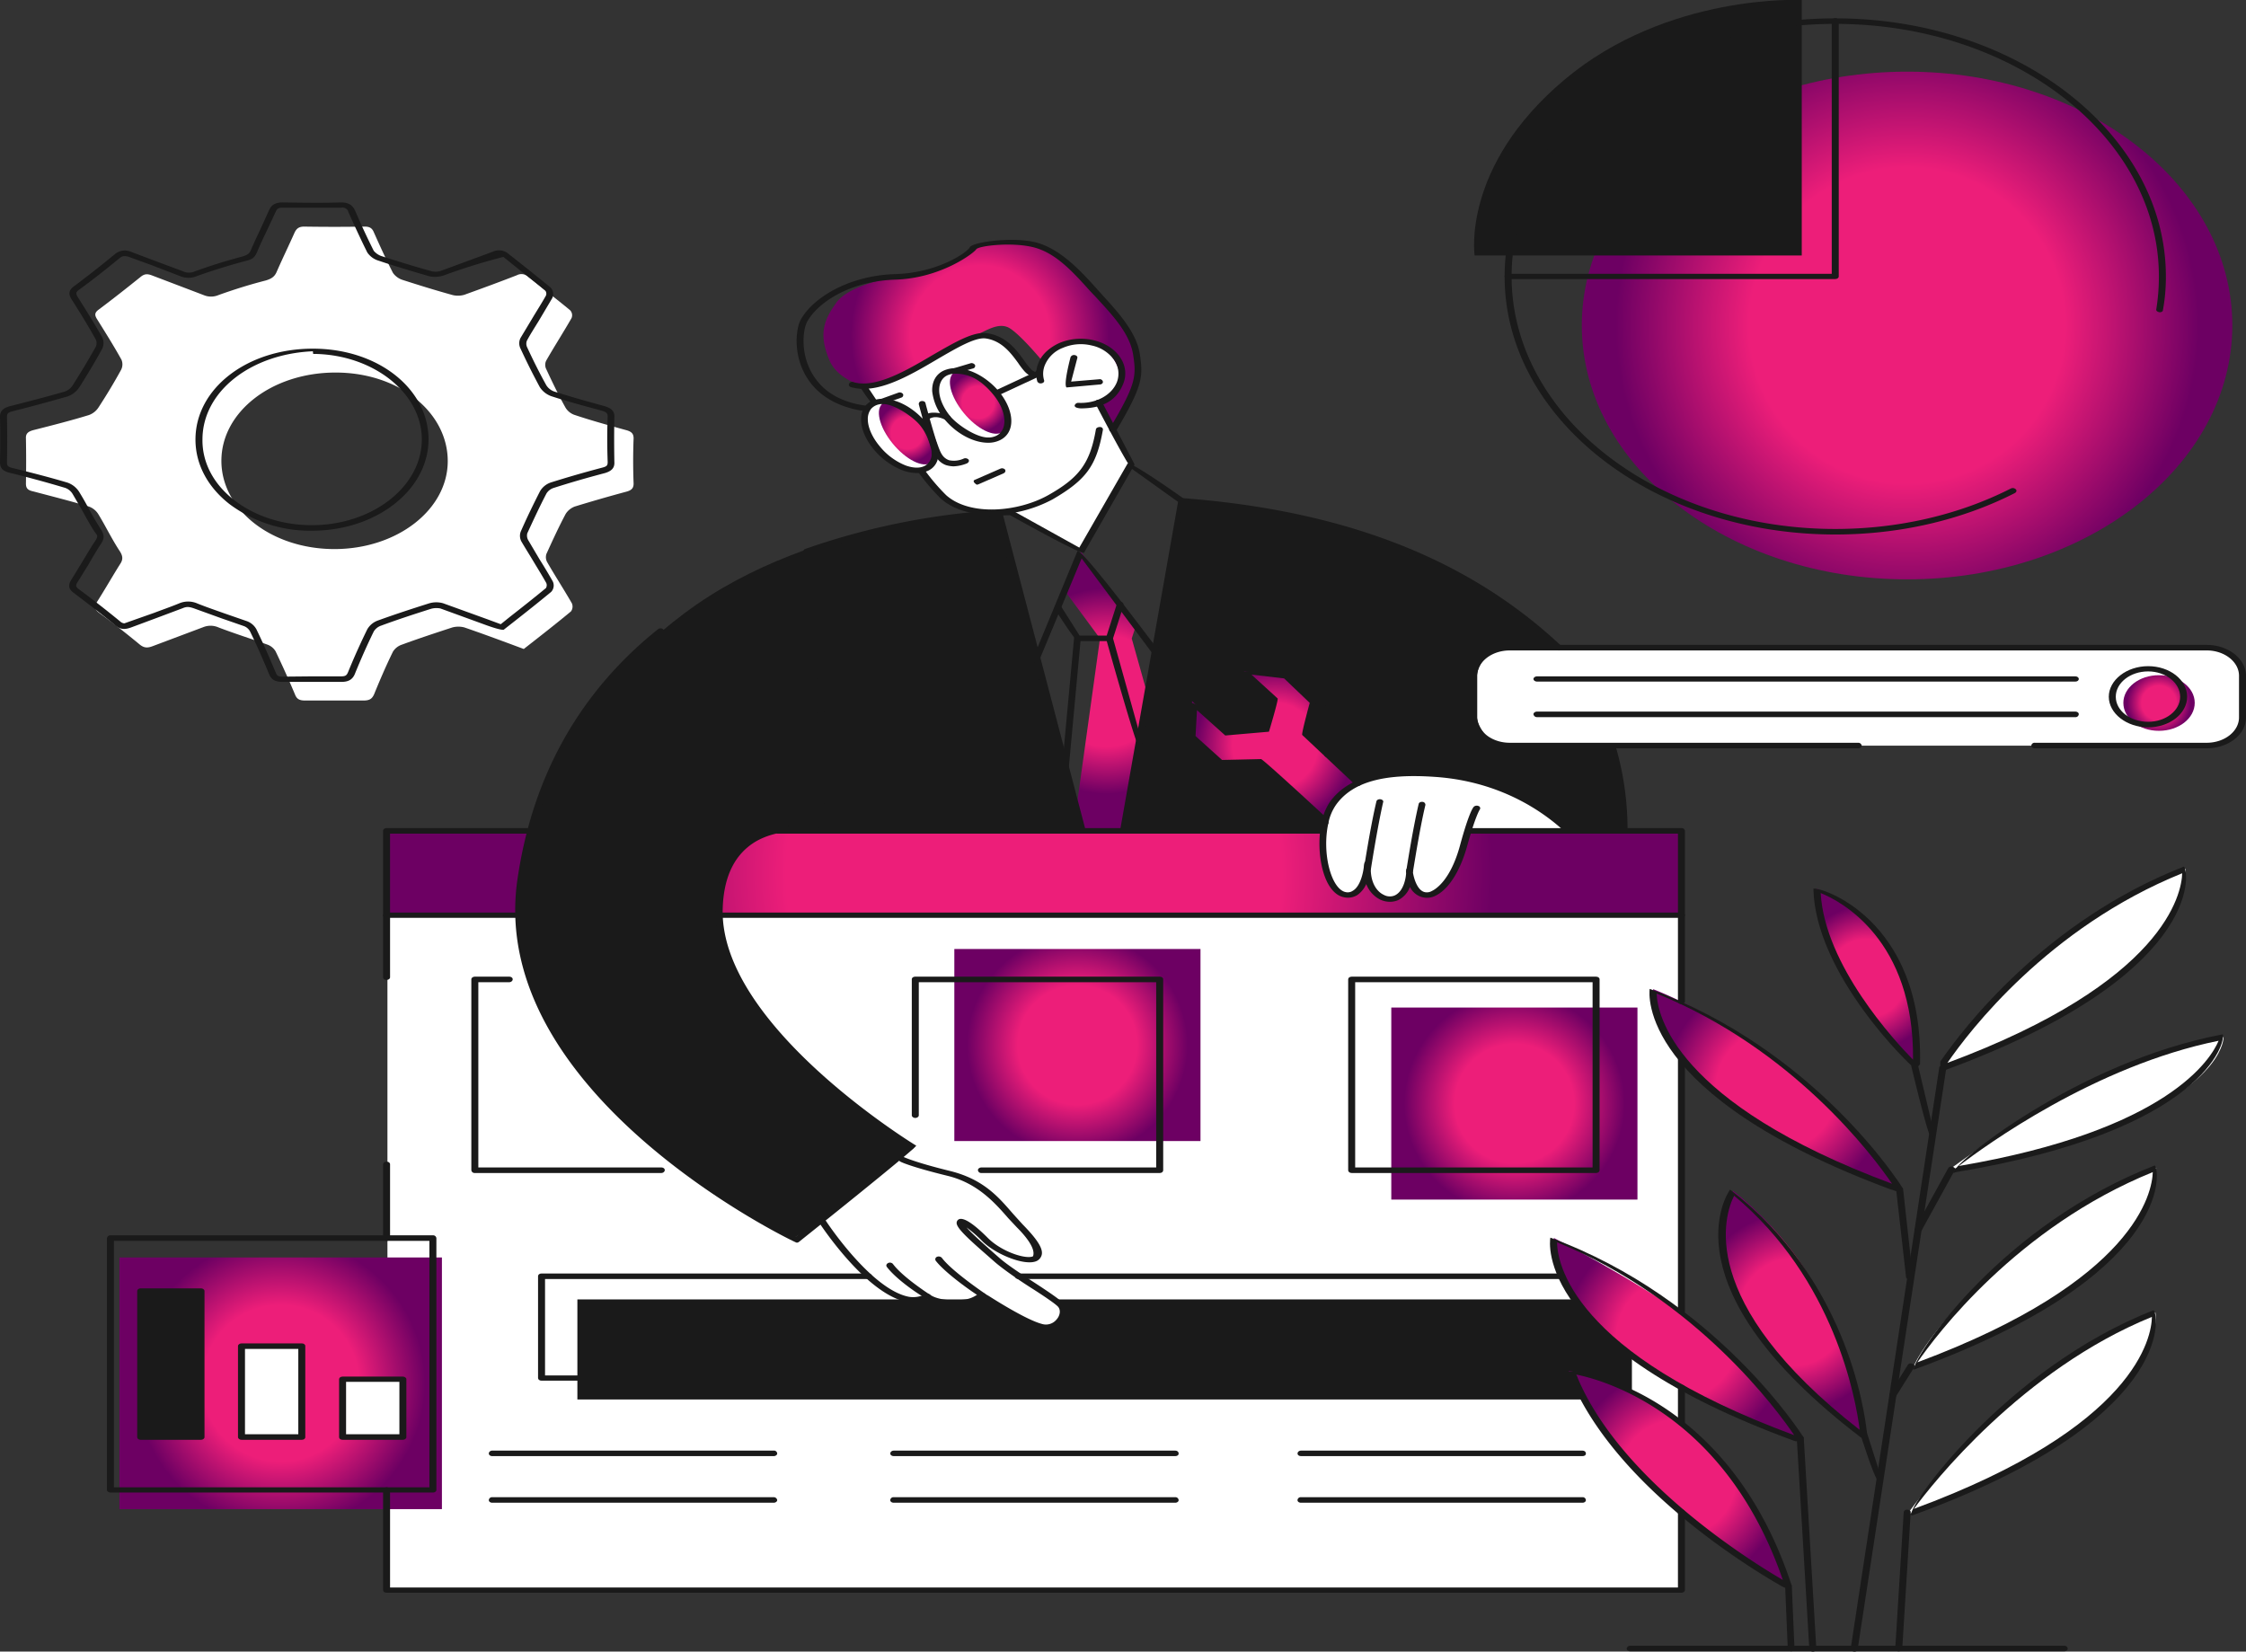 <svg xmlns="http://www.w3.org/2000/svg" xmlns:xlink="http://www.w3.org/1999/xlink" viewBox="0 0 771 567"><rect x="0" y="0" width="771" height="567" fill="#333333" stroke="none"/><defs><radialGradient id="a" cx="354.94" cy="299.74" r="157.48" gradientUnits="userSpaceOnUse"><stop offset="0" stop-color="#ed1e79"/><stop offset="0.54" stop-color="#ed1e79"/><stop offset="1" stop-color="#6d0063"/></radialGradient><radialGradient id="b" cx="671.67" cy="122.74" r="100.16" xlink:href="#a"/><radialGradient id="c" cx="353.4" cy="126.06" r="44.3" xlink:href="#a"/><radialGradient id="d" cx="454.71" cy="266.97" r="27.06" xlink:href="#a"/><radialGradient id="e" cx="657.82" cy="346.87" r="24.91" xlink:href="#a"/><radialGradient id="f" cx="626.8" cy="385" r="38.55" xlink:href="#a"/><radialGradient id="g" cx="632.55" cy="461.47" r="34.06" xlink:href="#a"/><radialGradient id="h" cx="592.69" cy="470.45" r="38.58" xlink:href="#a"/><radialGradient id="i" cx="592.86" cy="518.44" r="37.07" xlink:href="#a"/><radialGradient id="j" cx="96.35" cy="474.89" r="49.66" xlink:href="#a"/><radialGradient id="k" cx="519.86" cy="378.89" r="37.89" xlink:href="#a"/><radialGradient id="l" cx="369.85" cy="358.78" r="37.89" xlink:href="#a"/><radialGradient id="m" cx="328.43" cy="159.59" r="10.28" xlink:href="#a"/><radialGradient id="n" cx="352.8" cy="149.11" r="10.28" xlink:href="#a"/><radialGradient id="o" cx="758.12" cy="252.34" r="10.99" xlink:href="#a"/><radialGradient id="p" cx="379.83" cy="237.23" r="35.32" xlink:href="#a"/></defs><rect x="133" y="313.2" width="444.1" height="232.72" fill="#fff"/><rect x="198.2" y="446.1" width="362" height="34.35" fill="#1a1a1a"/><rect x="132.7" y="285.3" width="444.5" height="28.96" fill="url(#a)"/><path d="M783.3,122.7c0,48.2-50,87.2-111.6,87.2S560,170.9,560,122.7s50-87.1,111.7-87.1S783.3,74.6,783.3,122.7Z" transform="translate(-17 -11)" fill="url(#b)"/><path d="M313.3,143.6l24.7,35s7.6,10.4,22.9,8.1l3.1-.4,24,14.1L405.2,171l-11.1-21.8s11.5-4.2,7.2-13.6-16.5-7.9-19.7-6.1-6.9,4.1-7.7,9.8h-2.6s-5.5-7.1-7.8-9-6.8-4.8-9.9-4-16.6,8.2-21.3,10.8S317.7,144.6,313.3,143.6Z" transform="translate(-17 -11)" fill="#fff"/><path d="M325.7,409.1l-26.3,21.4s10.5,12.6,17.1,18.6,9.3,7.7,15.5,6.9,22.3-.2,22.3-.2l19.9,10.6s4.5.4,6.9-2.4.3-4.9-1-5.9-22.1-15-22.1-15l-11.1-11.3c-.3-1.1,4.3,1.2,4.3,1.2s7.7,9,15.6,9.9,6.9-2.6,5.9-4.1S362.6,426,356,420.5a30.8,30.8,0,0,0-13.2-6.6Z" transform="translate(-17 -11)" fill="#fff"/><path d="M360.9,186.7s-64,1.1-108.9,34.8-51.6,69.9-56.2,91.7,6.3,50.1,20.8,66.1,34.7,37.2,72.5,56.8c1.3.6,41.7-31.1,41.7-31.1s-40-25.5-53-46.3-15.1-26.1-13.5-42.1,16.1-22.1,26.2-21.2l10,.7h274s1.4-46.4-32.5-71.5S471.7,185.5,422.7,183l-20,113.1H388.4Z" transform="translate(-17 -11)" fill="#1a1a1a"/><path d="M339.4,132.9c10.4-6.3,9-6,12-6.7s8.2-5.2,12.4-2.4,11.3,11.5,11.3,11.5,1.5-3.3,6.5-5.8,10.2-2.7,14.7,1.3,6.7,10.5,4,13.2-5.9,5.6-5.9,5.6l4.3,8.6s9.5-13.1,8.4-23.3c-.7-6.2-2.6-11-14.3-23.4S377.2,96,371.1,94.7s-15.8-.9-17.9.3-3.6,3.5-9.8,6.5-7,3.8-14.6,4.2-20.8,3.7-24.7,9.2-6.4,10.3-2.4,19.7c2.8,6.9,12,9,12,9A88.7,88.7,0,0,0,339.4,132.9Z" transform="translate(-17 -11)" fill="url(#c)"/><path d="M523.2,98.7H635.5V11S589.4,8.6,554,38.4,523.2,98.7,523.2,98.7Z" transform="translate(-17 -11)" fill="#1a1a1a"/><rect x="506.9" y="222.4" width="262.9" height="33.6" rx="10.8" fill="#fff"/><path d="M554.3,295.6s-15.3-15.7-37.3-18-33.5.4-38.8,5.3-7,9.7-7,21.2,5.2,13.7,7.7,14.1,6.6-1.4,6.9-6.5c0,0,3,7.8,8.1,8s6.9-8.6,6.9-8.6,1.7,7,5.7,7.2,8.8-5.2,10.3-10.8a81.4,81.4,0,0,1,4.2-11.4Z" transform="translate(-17 -11)" fill="#fff"/><path d="M483.2,279.9l-18.4-17.6,2.7-10.6-9.4-8.9L444,241.4l10.2,9.5-3,11.1-13.7.6-11.3-10.9v12.1l9.9,9,13.5-.7,22,20.4a17.4,17.4,0,0,1,4.2-8.1A19.4,19.4,0,0,1,483.2,279.9Z" transform="translate(-17 -11)" fill="url(#d)"/><path d="M683.9,376.9s9.1-16.8,35.5-39.1,47.9-28.5,47.9-28.5.9,21.5-31.6,43S683.9,376.9,683.9,376.9Z" transform="translate(-17 -11)" fill="#fff"/><path d="M674.9,377.6s1.3-20.3-7.3-37.3-26.9-24.2-26.9-24.2-1.1,13.7,11,32.3S674.9,377.6,674.9,377.6Z" transform="translate(-17 -11)" fill="url(#e)"/><path d="M669.1,419.4a179.4,179.4,0,0,0-37.6-41c-24.2-19.3-47-27.8-47-27.8s-2.1,22.5,33.1,44S669.1,419.4,669.1,419.4Z" transform="translate(-17 -11)" fill="url(#f)"/><path d="M686.6,412.2S710,395,729.5,385s50.8-18,50.8-18,.7,15.4-38.1,31C709.2,411.2,686.6,412.2,686.6,412.2Z" transform="translate(-17 -11)" fill="#fff"/><path d="M673.8,480.3s42.2-15.2,57.4-29.4,24.9-22.8,26-39c0,0-25.7,9.1-51.8,31.8S673.8,480.3,673.8,480.3Z" transform="translate(-17 -11)" fill="#fff"/><path d="M671.7,530.9s16.2-22.8,38.2-41,47-28.3,47-28.3,3.7,18.7-28.9,41.5C698.9,523.4,671.7,530.9,671.7,530.9Z" transform="translate(-17 -11)" fill="#fff"/><path d="M656.7,503.1s-29.3-20.7-37.4-36.5-15.5-27.7-7.4-46.8c0,0,19.6,14.5,29.8,36.3C653.5,481.6,656.7,503.1,656.7,503.1Z" transform="translate(-17 -11)" fill="url(#g)"/><path d="M635,504.9s-15.5-25-36.4-40S550.4,436,550.4,436s-1.5,23.3,31.8,44S635,504.9,635,504.9Z" transform="translate(-17 -11)" fill="url(#h)"/><path d="M606.6,511.5c-20.5-24.5-51.1-29.9-51.1-29.9s11.4,21.7,28.4,39.2,46.2,34.4,46.2,34.4S627.1,535.9,606.6,511.5Z" transform="translate(-17 -11)" fill="url(#i)"/><rect x="41" y="431.7" width="110.7" height="86.4" fill="url(#j)"/><path d="M234.5,161.5c0-1.7-.8-2.4-2.8-2.9-5.8-1.6-11.6-3.2-17.3-5.1a5.8,5.8,0,0,1-3.3-2.6c-2.4-4.3-4.5-8.7-6.6-13.2a3.3,3.3,0,0,1,0-2.9c2.8-4.9,5.9-9.7,8.7-14.6a2.5,2.5,0,0,0-.5-2.7c-4.7-3.9-9.6-7.6-14.4-11.5a3.4,3.4,0,0,0-3.9-.5c-5.9,2.3-11.9,4.5-18,6.7a7.7,7.7,0,0,1-4,.1c-5.8-1.6-11.6-3.4-17.2-5.2a6.5,6.5,0,0,1-3.3-2.4c-2.3-4.5-4.4-9.1-6.5-13.8-.6-1.5-1.4-2.2-3.6-2.1-6.7.1-13.3.1-20,0-2.1-.1-3,.6-3.7,2.1-2,4.5-4.2,9-6.2,13.6-.7,1.5-1.7,2.2-3.7,2.8-5.5,1.4-10.9,3.1-16.2,5a6.5,6.5,0,0,1-5.1,0l-17.6-6.7c-1.8-.7-2.8-.6-4.2.6-4.6,3.7-9.3,7.4-14.1,11-1.7,1.2-1.5,2.1-.6,3.5,2.8,4.5,5.7,9.1,8.3,13.8a4.1,4.1,0,0,1-.1,3.4c-2.4,4.4-5,8.7-7.8,13a6.6,6.6,0,0,1-3.3,2.6c-6.2,1.9-12.5,3.5-18.8,5.1-2,.5-2.9,1.2-2.8,2.9.1,5.2.1,10.3,0,15.5,0,1.6.6,2.3,2.5,2.7,6.4,1.7,12.8,3.3,19.1,5.2a6.3,6.3,0,0,1,3.3,2.7c2.5,4.1,4.6,8.5,7.3,12.6,1.1,1.7,1.2,2.9.1,4.5-2.7,4.3-5.2,8.7-8,13.1-.9,1.4-.8,2.3.7,3.5,4.8,3.5,9.5,7.2,14.1,11,1.5,1.2,2.7,1.2,4.5.5l17.3-6.5a6.7,6.7,0,0,1,5.2.1c5.5,2.1,11.2,3.9,16.8,5.9a5.4,5.4,0,0,1,2.8,2.3c2.4,5,4.6,9.9,6.7,14.9.6,1.5,1.5,2,3.5,2h19.9c2.2,0,3-.6,3.7-2.1,2-4.9,4.1-9.8,6.5-14.7a5.8,5.8,0,0,1,3.1-2.4c5.7-2.1,11.5-4,17.3-5.9a8.1,8.1,0,0,1,4.1,0c6.7,2.3,13.4,4.8,20.4,7.4,5.5-4.3,10.9-8.5,16.2-12.9a2.8,2.8,0,0,0,.3-2.8c-2.7-4.7-5.7-9.3-8.4-14a3.5,3.5,0,0,1-.3-3c2.1-4.6,4.2-9.2,6.6-13.7a6.4,6.4,0,0,1,3.1-2.5q8.8-2.7,17.7-5.1c1.9-.5,2.5-1.3,2.5-2.8C234.3,171.8,234.3,166.7,234.5,161.5Zm-102.7,38C110.2,199.5,93,186,93,169.2s17.3-30.3,39.2-30.3,38.5,13.7,38.5,30.4S153.3,199.5,131.8,199.5Z" transform="translate(-17 -11)" fill="#fff"/><rect x="477.6" y="345.9" width="84.5" height="65.93" fill="url(#k)"/><rect x="327.6" y="325.8" width="84.5" height="65.93" fill="url(#l)"/><path d="M334.3,157.1c4.8,6.4,4.9,13.2.3,15.3s-12.1-1.5-16.8-7.9-4.9-13.2-.3-15.3S329.6,150.7,334.3,157.1Z" transform="translate(-17 -11)" fill="#fff"/><path d="M334.3,157c4.2,5.8,5.1,11.6,1.9,13.1s-9.3-2.1-13.6-7.9-5.2-11.7-1.9-13.1S330,151.2,334.3,157Z" transform="translate(-17 -11)" fill="url(#m)"/><path d="M358.6,146.5c4.3,5.8,5.2,11.7,2,13.1s-9.3-2.1-13.6-7.9-5.2-11.6-2-13.1S354.3,140.7,358.6,146.5Z" transform="translate(-17 -11)" fill="url(#n)"/><rect x="48.3" y="442.6" width="20.9" height="50.77" fill="#1a1a1a"/><rect x="82.8" y="462" width="20.8" height="31.34" fill="#fff"/><rect x="117.1" y="473.1" width="20.9" height="20.27" fill="#fff"/><path d="M745.9,252.3c0,5.3,5.4,9.6,12.2,9.6s12.3-4.3,12.3-9.6-5.5-9.5-12.3-9.5S745.9,247.1,745.9,252.3Z" transform="translate(-17 -11)" fill="url(#o)"/><polygon points="371 189.4 365.5 202.8 377.6 219.2 369.5 277.5 371.4 285.1 385.7 285.1 394.2 239.5 388.5 219.2 390.2 214 371 189.4" fill="url(#p)"/><path d="M635,505.8h-1.7c-89.2-32.5-84.4-68.4-84.1-69.9,57,20.9,86.6,68.1,86.9,68.5S635.4,505.8,635,505.8Zm-83.5-68.3c.1,6.9,4.9,38,81.4,66.2C627.3,495.4,599.3,456.9,551.5,437.5Z" transform="translate(-17 -11)" fill="#1a1a1a"/><path d="M673.1,531.2c-2.1-1.9,31.7-50.2,83.2-70.4,2,2.2,6.6,37.9-82.7,70.4Zm82.6-68.1c-44.5,18.1-75.4,57.3-81.7,65.9C750.5,500.8,755.6,469.9,755.7,463.1Z" transform="translate(-17 -11)" fill="#1a1a1a"/><path d="M631,556.6a19.8,19.8,0,0,1-3.2-1.5c-13.5-7.8-58.7-36.3-72.6-73.2,1.9-1.1,54.8,5.8,76.9,73.6C631.4,556.6,631.2,556.6,631,556.6Zm-72.9-73.7c14.6,36.3,60.9,64.7,70.9,70.5C609.3,496.3,567.5,484.8,558.1,482.9Z" transform="translate(-17 -11)" fill="#1a1a1a"/><path d="M655.8,504.5c-67.5-51.5-45.9-83.8-44.9-85.1,39.6,30.4,46.1,75,47,83.7C656.3,504.5,656.1,504.5,655.8,504.5Zm-43.5-83c-3.2,6.2-13.7,36.2,43.1,80.4C654,491,646.7,450.2,612.3,421.5Z" transform="translate(-17 -11)" fill="#1a1a1a"/><path d="M669.1,420.3l-3.2-1c-86.8-32.3-82.8-67.3-82.6-68.8C639.9,371.3,669,417,670.2,419,669.7,420.2,669.4,420.3,669.1,420.3Zm-83.4-68.2c.2,6.9,5.8,37.4,80.8,65.3C659.9,407.7,632.5,371.1,585.7,352.1Z" transform="translate(-17 -11)" fill="#1a1a1a"/><path d="M674.3,377.8c-1.3-.6-34.2-32.2-34.8-61.7,2-.8,37.8,10,36.6,60.3C675,377.7,674.6,377.8,674.3,377.8ZM642,317.6c1.4,24.8,25.4,50.8,31.7,57.2C674.1,333.5,648.8,320.3,642,317.6Z" transform="translate(-17 -11)" fill="#1a1a1a"/><path d="M683.9,378.6c-1.2-1.1-.8-3.2-.8-3.2,7.7-11.2,35.8-48.2,83.6-66.9,2,2.2,6,37.6-82.3,70Zm1.6-2.7c74.8-27.8,80.4-58.2,80.6-65.1C720.1,329.4,692.9,365.1,685.5,375.9Z" transform="translate(-17 -11)" fill="#1a1a1a"/><path d="M673.8,481.2c1.3-6.5,30.6-49.7,82.9-70.1,1.9,2.2,6,37.6-82.4,70ZM756,413.4c-46.6,18.9-74.4,56-80.8,65.3C750.4,450.7,755.8,420.2,756,413.4Z" transform="translate(-17 -11)" fill="#1a1a1a"/><path d="M687.6,413.7c-1.4-2.5,42.4-38.2,92.4-47.6,1.2,2.4-6.2,33.1-91.5,47.3Zm91-45.4c-42.5,8.6-80.2,36.1-89.2,43C761.3,399.1,776,374.5,778.6,368.3Z" transform="translate(-17 -11)" fill="#1a1a1a"/><path d="M653.5,578c-.8-.1-1.3-.5-1.2-1l30.4-199.5c.1-.5.7-.8,1.4-.8s1.1.5,1,1.1L654.7,577.2A1.1,1.1,0,0,1,653.5,578Z" transform="translate(-17 -11)" fill="#1a1a1a"/><path d="M639.3,578c-.6,0-1.2-.4-1.2-.9l-4.3-72.2a1.1,1.1,0,0,1,1.2-1c.7,0,1.2.4,1.2.9l4.3,72.2a1.1,1.1,0,0,1-1.1,1Z" transform="translate(-17 -11)" fill="#1a1a1a"/><path d="M631.9,577.9c-.7,0-1.2-.4-1.2-.9l-.9-21.3c-.1-.5.5-.9,1.1-.9s1.2.4,1.2.9l.9,21.2c.1.6-.5,1-1.1,1Z" transform="translate(-17 -11)" fill="#1a1a1a"/><path d="M668.8,577.9a1.1,1.1,0,0,1-1.2-1l2.9-46.8a1.1,1.1,0,0,1,1.3-.8c.6,0,1.2.4,1.1.9L670,577C670,577.5,669.5,577.9,668.8,577.9Z" transform="translate(-17 -11)" fill="#1a1a1a"/><path d="M661.4,518.9c-1.1-.7-6.2-16.8-6.2-16.8s.2-1,.9-1.1,1.3.2,1.4.7l5.1,16c.2.5-.2,1-.9,1.2Z" transform="translate(-17 -11)" fill="#1a1a1a"/><path d="M666.8,490.8c-1.1-.3-1.4-.8-1.1-1.3l6.2-9.9a1.2,1.2,0,0,1,1.6-.4c.6.2.9.7.6,1.2l-6.2,9.9A1.2,1.2,0,0,1,666.8,490.8Z" transform="translate(-17 -11)" fill="#1a1a1a"/><path d="M672.4,450.2c-.6,0-1.1-.3-1.1-.8l-3.4-30c0-.5.5-.9,1.1-1s1.3.4,1.3.9l3.3,29.9c.1.5-.4,1-1.1,1Z" transform="translate(-17 -11)" fill="#1a1a1a"/><path d="M679.8,401.4c-1.1-.8-6.7-24.4-6.7-24.4s.3-.9,1-1a1.1,1.1,0,0,1,1.3.7l5.6,23.6a1,1,0,0,1-.9,1.1Z" transform="translate(-17 -11)" fill="#1a1a1a"/><path d="M675.4,434.2c-1.1-.3-1.3-.8-1.1-1.3L685.8,412a1.3,1.3,0,0,1,1.6-.4c.6.2.9.7.6,1.2l-11.5,20.9A1.3,1.3,0,0,1,675.4,434.2Z" transform="translate(-17 -11)" fill="#1a1a1a"/><path d="M554.8,297c-1.2-.6-16.4-17.4-45.4-19.3-17.4-1.2-28.1,1.8-33.7,9.5a16.5,16.5,0,0,0-2.7,6.4c-.1.5-.7.8-1.4.8s-1.1-.6-.9-1.1a18.5,18.5,0,0,1,2.9-7.1c6.1-8.3,17.6-11.6,36-10.4,30.1,2,46,19.6,46.1,19.7a.8.8,0,0,1-.3,1.3Z" transform="translate(-17 -11)" fill="#1a1a1a"/><path d="M494.1,320.6a8.1,8.1,0,0,1-3.4-.8,10,10,0,0,1-4.7-5.3,8.9,8.9,0,0,1-3.1,3.8,6.1,6.1,0,0,1-4.2.8c-7.7-1.1-10.2-16.2-8-25.8a1.1,1.1,0,0,1,1.3-.8c.7.1,1.1.6,1,1.1-2.3,10.3,1,22.9,6.1,23.7a3.1,3.1,0,0,0,2.3-.5c2.6-1.5,3.6-6.3,3.8-8.5s.7-1.3,1.3-1.2,1.2.5,1.1,1c-.4,5.7,2,9,4.4,10.1a4.3,4.3,0,0,0,3.8.2c3.2-1.5,3.9-6.4,3.9-8.1s.5-.9,1.1-1,1.2.4,1.2.9,1,6.5,4.2,7.1a3.4,3.4,0,0,0,2.3-.4c1.5-.7,6.5-3.9,9.7-15.7s4.6-13,4.6-13.1a1.5,1.5,0,0,1,1.7-.4.8.8,0,0,1,.5,1.2c-.1.1-1.6,2.5-4.4,12.7-2.4,8.5-6.3,14.7-10.8,16.9a6.4,6.4,0,0,1-4.2.6,6.6,6.6,0,0,1-4.6-3.6,8.3,8.3,0,0,1-4,4.5A7.2,7.2,0,0,1,494.1,320.6Z" transform="translate(-17 -11)" fill="#1a1a1a"/><path d="M500.8,311.2c-.7-.1-1.2-.5-1.1-1s2.2-14.3,4.3-23.2c.1-.5.7-.8,1.4-.7a1,1,0,0,1,.9,1.1c-2.1,8.7-4.2,22.8-4.3,23S501.4,311.2,500.8,311.2Z" transform="translate(-17 -11)" fill="#1a1a1a"/><path d="M486.4,310.3c-.8-.1-1.3-.6-1.2-1.1s2.2-14.3,4.3-23.1c.1-.5.8-.8,1.4-.7s1.1.5.9,1c-2,8.8-4.2,22.9-4.2,23A1.2,1.2,0,0,1,486.4,310.3Z" transform="translate(-17 -11)" fill="#1a1a1a"/><path d="M331.7,173.4a14.5,14.5,0,0,1-4.8-.9,24.5,24.5,0,0,1-10.1-7.4c-2.7-3.3-4.3-7.1-4.2-10.2a7.3,7.3,0,0,1,1.4-4.5,6.8,6.8,0,0,1,2.1-1.7,10.1,10.1,0,0,1,3.9-.8c5,0,10.8,3.2,14.9,8.2a21.3,21.3,0,0,1,4.1,9.1,8,8,0,0,1,.1,2.1,6,6,0,0,1-3.5,5.3A9.3,9.3,0,0,1,331.7,173.4ZM320,149.7a5.5,5.5,0,0,0-2.6.6,4.9,4.9,0,0,0-1.4,1.1,5.6,5.6,0,0,0-1.1,3.5c0,2.8,1.5,6.2,4,9.2a21.9,21.9,0,0,0,9,6.7c2.5.9,4.8,1,6.4.2a4.4,4.4,0,0,0,2.5-3.7v-1.5c-.8-3-1.6-5.8-3.9-8.7S324.1,149.7,320,149.7Z" transform="translate(-17 -11)" fill="#1a1a1a"/><path d="M356.2,163c-5.1,0-11-3.2-15-8.1a17.7,17.7,0,0,1-4.2-9.6c-.1-3.2,1.2-5.7,3.8-7a9.9,9.9,0,0,1,4.2-.9c5.1,0,10.9,3.2,15,8.1,5.4,6.7,5.6,14,.3,16.6A9.1,9.1,0,0,1,356.2,163ZM345,139.3a6.5,6.5,0,0,0-2.9.6c-1.8.9-2.8,2.8-2.7,5.4s1.5,5.8,3.8,8.6,8.8,7.3,13,7.3a6.1,6.1,0,0,0,2.8-.6c4.1-2,3.6-8.5-1-14.1S349.2,139.3,345,139.3Z" transform="translate(-17 -11)" fill="#1a1a1a"/><path d="M334.7,158.7c-1.6-1.9-2-4.4.5-5.6s7.6.5,7.7.6a.8.8,0,0,1,.2,1.3,1.3,1.3,0,0,1-1.6.1c-.1,0-2.8-1.6-5.1-.5s-.5,2.8-.5,2.8a.9.9,0,0,1-.8,1.2Z" transform="translate(-17 -11)" fill="#1a1a1a"/><path d="M359,147c-1.4-.9-1.2-1.5-.6-1.8l14.4-6.7a1.2,1.2,0,0,1,1.6.3c.4.4.2,1-.4,1.3l-14.4,6.7Z" transform="translate(-17 -11)" fill="#1a1a1a"/><path d="M344.3,171.1a10.1,10.1,0,0,1-2.5-.4c-3.4-1.2-4.6-4.7-5.5-7.2s-3.8-13.3-3.9-13.7a1,1,0,0,1,.9-1.1c.7-.1,1.3.2,1.4.7s2.7,10.1,3.9,13.5,1.8,5.2,4.2,6.1a8.1,8.1,0,0,0,5.1-.6,1.5,1.5,0,0,1,1.6.4c.3.5,0,1-.6,1.3A13.6,13.6,0,0,1,344.3,171.1Z" transform="translate(-17 -11)" fill="#1a1a1a"/><path d="M471.1,297.2h-187c-.6,0-1.2-.4-1.2-.9a1.1,1.1,0,0,1,1.2-1h187a1.1,1.1,0,0,1,1.2,1C472.3,296.8,471.7,297.2,471.1,297.2Z" transform="translate(-17 -11)" fill="#1a1a1a"/><path d="M149.7,347.4c-.7,0-1.2-.4-1.2-.9V296.3c0-.6.5-1,1.2-1h49.5a1.1,1.1,0,0,1,1.2,1c0,.5-.6.9-1.2.9H150.9v49.3C150.9,347,150.4,347.4,149.7,347.4Z" transform="translate(-17 -11)" fill="#1a1a1a"/><path d="M149.7,437c-.7,0-1.2-.4-1.2-.9V410.7c0-.5.5-.9,1.2-.9s1.2.4,1.2.9v25.4C150.9,436.6,150.4,437,149.7,437Z" transform="translate(-17 -11)" fill="#1a1a1a"/><path d="M594.2,557.8H149.7c-.7,0-1.2-.4-1.2-.9V522.5c0-.5.5-.9,1.2-.9s1.2.4,1.2.9V556H593V530.1c0-.5.5-.9,1.2-.9s1.2.4,1.2.9v26.8C595.4,557.4,594.8,557.8,594.2,557.8Z" transform="translate(-17 -11)" fill="#1a1a1a"/><path d="M594.2,500.4c-.7,0-1.2-.4-1.2-.9V487.3c0-.5.5-.9,1.2-.9s1.2.4,1.2.9v12.2C595.4,500,594.8,500.4,594.2,500.4Z" transform="translate(-17 -11)" fill="#1a1a1a"/><path d="M594.2,462.2c-.7,0-1.2-.4-1.2-.9V374.6c0-.5.5-.9,1.2-.9s1.2.4,1.2.9v86.7C595.4,461.8,594.8,462.2,594.2,462.2Z" transform="translate(-17 -11)" fill="#1a1a1a"/><path d="M594.2,355.7c-.7,0-1.2-.4-1.2-.9V297.2H521.6c-.7,0-1.2-.4-1.2-.9s.5-1,1.2-1h72.6a1.1,1.1,0,0,1,1.2,1v58.5C595.4,355.3,594.8,355.7,594.2,355.7Z" transform="translate(-17 -11)" fill="#1a1a1a"/><path d="M647,194.5c-62.6,0-113.5-39.8-113.5-88.6S584.4,17.3,647,17.3c.7,0,1.2.4,1.2,1s-.5.9-1.2.9c-61.3,0-111.1,38.9-111.1,86.7s49.8,86.7,111.1,86.7c21.5,0,42.4-4.8,60.3-13.9a1.5,1.5,0,0,1,1.7.3c.4.4.2,1-.4,1.3C690.3,189.6,669,194.5,647,194.5Z" transform="translate(-17 -11)" fill="#1a1a1a"/><path d="M758.4,118.2c-.8-.1-1.3-.5-1.2-1a70.8,70.8,0,0,0,.9-11.3c0-47.8-49.8-86.7-111.1-86.7-.7,0-1.2-.4-1.2-.9s.5-1,1.2-1c62.6,0,113.5,39.8,113.5,88.6a63,63,0,0,1-1,11.5C759.5,117.9,759,118.2,758.4,118.2Z" transform="translate(-17 -11)" fill="#1a1a1a"/><path d="M647,106.8H534.7c-.7,0-1.2-.4-1.2-.9s.5-.9,1.2-.9H645.8V18.3c0-.6.5-1,1.2-1s1.2.4,1.2,1v87.6C648.2,106.4,647.7,106.8,647,106.8Z" transform="translate(-17 -11)" fill="#1a1a1a"/><path d="M594.2,326.1H264c-.7,0-1.2-.4-1.2-.9s.5-.9,1.2-.9H594.2c.6,0,1.2.4,1.2.9S594.8,326.1,594.2,326.1Z" transform="translate(-17 -11)" fill="#1a1a1a"/><path d="M194.4,326.1H149.7c-.7,0-1.2-.4-1.2-.9s.5-.9,1.2-.9h44.7c.7,0,1.2.4,1.2.9S195.1,326.1,194.4,326.1Z" transform="translate(-17 -11)" fill="#1a1a1a"/><path d="M165.6,523.4H54.9c-.6,0-1.2-.4-1.2-.9V436.1a1.2,1.2,0,0,1,1.2-1H165.6a1.1,1.1,0,0,1,1.2,1v86.4C166.8,523,166.3,523.4,165.6,523.4ZM56.1,521.6H164.4V437H56.1Z" transform="translate(-17 -11)" fill="#1a1a1a"/><path d="M86,505.3H65.3c-.7,0-1.2-.4-1.2-.9V454.2c0-.5.5-.9,1.2-.9H86c.6,0,1.2.4,1.2.9v50.2C87.2,504.9,86.6,505.3,86,505.3Zm-19.5-1.9H84.8V455.1H66.5Z" transform="translate(-17 -11)" fill="#1a1a1a"/><path d="M120.6,505.3H99.9c-.6,0-1.2-.4-1.2-.9V473.1c0-.5.6-.9,1.2-.9h20.7c.7,0,1.2.4,1.2.9v31.3C121.8,504.9,121.3,505.3,120.6,505.3Zm-19.5-1.9h18.3V474.1H101.1Z" transform="translate(-17 -11)" fill="#1a1a1a"/><path d="M155.3,505.3H134.6c-.7,0-1.2-.4-1.2-.9V484.5c0-.5.5-.9,1.2-.9h20.7c.6,0,1.2.4,1.2.9v19.9C156.5,504.9,155.9,505.3,155.3,505.3Zm-19.5-1.9h18.3v-18H135.8Z" transform="translate(-17 -11)" fill="#1a1a1a"/><path d="M357.4,187.7c-6.7,0-13-1.6-17.4-5.5a72.3,72.3,0,0,1-7.7-9,.8.8,0,0,1,.4-1.3,1.4,1.4,0,0,1,1.6.3,69.4,69.4,0,0,0,7.5,8.8c8.2,7.3,24.8,5.8,35.2-.1s14.2-10.8,16.2-22.5c.1-.5.7-.8,1.4-.8s1.1.5,1,1c-2.2,12.3-5.7,17.1-17.2,23.8A44.5,44.5,0,0,1,357.4,187.7Z" transform="translate(-17 -11)" fill="#1a1a1a"/><path d="M317,150c-1.1-.5-4.2-5.3-4.2-5.3a.8.8,0,0,1,.5-1.2,1.2,1.2,0,0,1,1.6.4l3.2,4.8c.3.4,0,1-.6,1.2Z" transform="translate(-17 -11)" fill="#1a1a1a"/><path d="M399,159.5c-1.1-.3-1.4-.8-1.1-1.3,9.1-15.3,9.2-18,8.1-25.3s-6.9-13.5-13-20.1l-1.9-2c-6-6.7-11.8-13-19.3-14.9s-19-.5-19.7.7-12,9.9-27.7,10.4-26.8,7.9-30.4,14.6c-1.5,3-2.4,11.9,2.8,19.2,3.7,5.3,9.7,8.5,17.7,9.5.6.1,1.1.6,1,1.1a1.2,1.2,0,0,1-1.4.8c-8.7-1.2-15.4-4.8-19.4-10.5-5.6-7.9-4.6-17.5-2.9-20.8,4-7.5,16.4-15.3,32.5-15.8,14.5-.4,24.7-7.4,25.6-9.2s14.7-3.7,22.6-1.7,14.6,8.8,20.6,15.5l1.8,2c6,6.6,12.3,13.4,13.4,21s1.1,10.6-8.2,26.3A1.4,1.4,0,0,1,399,159.5Z" transform="translate(-17 -11)" fill="#1a1a1a"/><path d="M313.5,144.5a16.1,16.1,0,0,1-4.4-.6c-.6-.2-.9-.7-.6-1.2a1.2,1.2,0,0,1,1.5-.5c7.5,2.2,18-3.9,27.3-9.4,7.5-4.3,13.9-8.1,18.5-7.4,6.6.9,10.2,5.8,12.7,9.3a25,25,0,0,0,2.2,2.8,3.9,3.9,0,0,0,1.7,1.2c.6-.8,1.3-1.1,1.9-.9a.9.9,0,0,1,.7,1.2,2.9,2.9,0,0,1-2.2,1.5c-1.3.2-2.6-.5-4-1.9a26.1,26.1,0,0,1-2.3-3c-2.5-3.4-5.6-7.6-11.1-8.4-3.6-.5-9.9,3.2-16.6,7.1C330.5,139.2,321.4,144.5,313.5,144.5Z" transform="translate(-17 -11)" fill="#1a1a1a"/><path d="M405.2,171.4c-1.1-.6-12.2-21.9-12.2-21.9s0-1,.6-1.2a1.5,1.5,0,0,1,1.6.5l11.1,21.3c.3.5,0,1-.6,1.2Z" transform="translate(-17 -11)" fill="#1a1a1a"/><path d="M290.4,437.6c-1.7-.6-106.3-51-95.8-124.5,5.1-35.5,21.3-64.5,48.3-86.1a1.4,1.4,0,0,1,1.7,0,.9.9,0,0,1,0,1.3c-26.6,21.3-42.6,49.9-47.6,85-9.9,69,83.6,117.4,93.2,122.2L329,405.1c-8.7-5.5-67.8-44.3-66.3-82.6.4-11.5,4.7-19.7,12.6-24.2,10.6-6.1,23.9-3.2,24.4-3.1s1,.6.8,1.1-.8.8-1.4.7-12.8-2.7-22.5,2.8c-7.2,4.2-11.1,11.8-11.5,22.8-1.6,40.1,65.7,81.3,66.4,81.7s-40.3,33.1-40.3,33.1A1.1,1.1,0,0,1,290.4,437.6Z" transform="translate(-17 -11)" fill="#1a1a1a"/><path d="M293.8,201.3c-1.3-1-1.1-1.5-.5-1.8A244.9,244.9,0,0,1,364,185.9c.6,0,1.2.4,1.2.9a1.1,1.1,0,0,1-1.2,1,238.5,238.5,0,0,0-69.7,13.4Z" transform="translate(-17 -11)" fill="#1a1a1a"/><path d="M574.5,297a1.1,1.1,0,0,1-1.2-1,98.5,98.5,0,0,0-4-28.1,1.1,1.1,0,0,1,.9-1.2,1.4,1.4,0,0,1,1.5.8,102,102,0,0,1,4,28.6A1.2,1.2,0,0,1,574.5,297Z" transform="translate(-17 -11)" fill="#1a1a1a"/><path d="M552.1,234.3c-32.4-29.9-74.5-46.3-129.5-50.4-.7-.1-1.2-.5-1.1-1a1.2,1.2,0,0,1,1.3-.9c55.7,4.2,98.3,20.8,130.2,50.8a.8.8,0,0,1-.1,1.3Z" transform="translate(-17 -11)" fill="#1a1a1a"/><path d="M557.3,485H202.9c-.7,0-1.2-.4-1.2-.9v-35c0-.5.5-.9,1.2-.9H315.1c.7,0,1.2.4,1.2.9s-.5,1-1.2,1h-111v33.1H557.3c.7,0,1.2.4,1.2.9S558,485,557.3,485Z" transform="translate(-17 -11)" fill="#1a1a1a"/><path d="M564.9,483.6c-.7,0-1.2-.4-1.2-.9V465.8c0-.5.5-.9,1.2-.9s1.2.4,1.2.9v16.9C566.1,483.2,565.6,483.6,564.9,483.6Z" transform="translate(-17 -11)" fill="#1a1a1a"/><path d="M553.1,450.1H366.6c-.7,0-1.2-.4-1.2-1s.5-.9,1.2-.9H553.1c.7,0,1.2.4,1.2.9S553.8,450.1,553.1,450.1Z" transform="translate(-17 -11)" fill="#1a1a1a"/><path d="M388,151.2c-1.6-.1-2.1-.5-2.1-1a1.3,1.3,0,0,1,1.3-.9c6,.3,11.4-2.6,13.2-7.1a8.2,8.2,0,0,0-1-7.7,12.7,12.7,0,0,0-7.7-4.9,15.6,15.6,0,0,0-9.8.8,10.9,10.9,0,0,0-6.2,5.9,7.8,7.8,0,0,0-.3,5.2c.2.5-.2,1-.9,1.1a1.3,1.3,0,0,1-1.4-.6,9.4,9.4,0,0,1,.3-6.2c1.1-3,3.8-5.5,7.4-7.1a19.1,19.1,0,0,1,11.6-.9c8.1,1.9,12.7,8.6,10.2,14.9S394.8,151.2,388,151.2Z" transform="translate(-17 -11)" fill="#1a1a1a"/><path d="M383.1,144c-1.1-1.1,1.4-10.4,1.4-10.4a1.3,1.3,0,0,1,1.4-.7c.7.1,1.1.6.9,1.1l-2.1,8,9.6-.8a1.1,1.1,0,0,1,1.3.8c.1.5-.4,1-1.1,1l-11.2,1Z" transform="translate(-17 -11)" fill="#1a1a1a"/><path d="M402.7,297.2c-.9-.1-1.3-.6-1.2-1.1l19.9-112.8L405.6,172l-16.5,28.8c-1.8.3-25.5-13-25.5-13h-2.3l28.3,108a1,1,0,0,1-.9,1.1c-.7.1-1.3-.2-1.4-.7L358.6,187.2c1.1-1.1,5.3-1.3,5.3-1.3S387.5,199,387.5,199l16.6-28.9c1.9-.3,19.4,12.2,19.4,12.2s-19.7,114.1-19.7,114.1S403.2,297.2,402.7,297.2Z" transform="translate(-17 -11)" fill="#1a1a1a"/><path d="M372.9,237.8c-1-.2-1.3-.8-1.1-1.2l15.1-36.5c2.1-.2,27.7,34.1,27.7,34.1a.9.9,0,0,1-.5,1.3,1.4,1.4,0,0,1-1.6-.3l-24.2-32.5L374,237.1A1.1,1.1,0,0,1,372.9,237.8Z" transform="translate(-17 -11)" fill="#1a1a1a"/><path d="M376.1,467.6a8.3,8.3,0,0,1-2.2-.3c-4.7-1.3-12.6-6-19-9.9-2,.2-3.9,1.4-7.1,1.7-7.2.6-11-1-12.5-1.9a13.4,13.4,0,0,1-6.9.8c-14-2.7-29.4-26.1-30.1-27.1s0-1,.6-1.2a1.3,1.3,0,0,1,1.6.4c.1.2,15.5,23.6,28.5,26.1a9.3,9.3,0,0,0,5.7-.9,1.4,1.4,0,0,1,1.6.2s3,2.5,11.3,1.7a9.7,9.7,0,0,0,4.8-1.7,2.4,2.4,0,0,1,2.6-.4l1.4.8c3.6,2.3,13.3,8.3,18.2,9.6a4.7,4.7,0,0,0,5-1.4c1.4-1.5,1.6-3.5.5-4.6s-5.1-3.8-9.2-6.4-9.9-6.6-12.7-9.1l-2.5-2.2c-6.3-5.5-10.1-9-10.3-10.8a1.4,1.4,0,0,1,1-1.5c1.7-.4,4.9,1.7,9.7,6.5s13.1,7.4,15.5,6.3c1.2-3-3.8-8.2-5.5-9.9l-3-3.2c-4.7-5.4-10.6-12-20.7-14.5-12.7-3.1-16.2-4.8-16.3-4.9a.8.8,0,0,1-.4-1.2,1.4,1.4,0,0,1,1.7-.3c.1,0,3.5,1.7,15.7,4.7s17.3,9.8,22,15.1l2.9,3.2c5.2,5.3,7.1,8.4,6.6,10.5a3.2,3.2,0,0,1-1.7,2.1c-4,1.9-14.2-2.3-18.7-6.8a42.8,42.8,0,0,0-5.4-4.7c1.8,2.1,5.8,5.6,8.7,8.2l2.5,2.2c2.7,2.4,7.9,5.8,12.5,8.8s8.1,5.4,9.4,6.7,1.6,4.7-.3,6.9A7.6,7.6,0,0,1,376.1,467.6Z" transform="translate(-17 -11)" fill="#1a1a1a"/><path d="M564.9,413.7H481c-.7,0-1.2-.4-1.2-1V347.2c0-.5.5-.9,1.2-.9h83.9c.7,0,1.2.4,1.2.9v65.5C566.1,413.3,565.6,413.7,564.9,413.7Zm-82.7-1.9h81.5V348.2H482.2Z" transform="translate(-17 -11)" fill="#1a1a1a"/><path d="M415.1,413.7H353.9a1.1,1.1,0,0,1-1.2-1c0-.5.6-.9,1.2-.9h60V348.2H332.4v45.7c0,.5-.6.9-1.2.9s-1.2-.4-1.2-.9V347.2c0-.5.5-.9,1.2-.9h83.9c.7,0,1.2.4,1.2.9v65.5C416.3,413.3,415.8,413.7,415.1,413.7Z" transform="translate(-17 -11)" fill="#1a1a1a"/><path d="M244,413.7H180a1.1,1.1,0,0,1-1.2-1V347.2c0-.5.6-.9,1.2-.9h11.8c.7,0,1.2.4,1.2.9s-.5,1-1.2,1H181.2v63.6H244c.7,0,1.2.4,1.2.9S244.7,413.7,244,413.7Z" transform="translate(-17 -11)" fill="#1a1a1a"/><path d="M471.6,293.5c-.9-.4-22.2-20.1-22.2-20.1l-13.3.4c-1-.3-10.8-9.2-10.8-9.2s.4-12.3.4-12.3c2.1-.6,12.4,9.3,12.4,9.3l12.4-.5,2.9-9.5L442.7,242c1.1-1.5,15.9.1,15.9.1s10.3,9.4,10.3,9.4-2.7,11-2.7,11l17.9,16.8a.8.8,0,0,1-.2,1.3,1.3,1.3,0,0,1-1.6-.1L464,263.3c-.2-.8,2.6-11,2.6-11l-8.8-8.4-11.2-1.3,9,8.2c.2.8-3,11.4-3,11.4s-15,1.3-15,1.3-9.7-8.7-9.7-8.7l-.5,8.9,9.1,8.2,13.4-.3c1,.3,22.6,20.3,22.6,20.3a.9.9,0,0,1-.1,1.4Z" transform="translate(-17 -11)" fill="#1a1a1a"/><path d="M299.4,297a1.2,1.2,0,0,1-1.2-.8c-2-15.1,0-62.4,0-62.9s.5-.8,1.2-.9,1.2.5,1.2,1-2,47.7,0,62.6c.1.5-.4.9-1.1,1Z" transform="translate(-17 -11)" fill="#1a1a1a"/><path d="M472.7,271c-.7-.1-1.2-.5-1.1-1,1.5-15.6-.9-36.3-1-36.5a1.2,1.2,0,0,1,1.1-1.1c.7,0,1.3.4,1.3.9s2.5,21.1.9,36.8C473.9,270.6,473.4,271,472.7,271Z" transform="translate(-17 -11)" fill="#1a1a1a"/><path d="M134.2,245.1H114.1c-2.6,0-3.9-.7-4.7-2.6-2.4-5.8-4.5-10.5-6.6-14.8a4,4,0,0,0-2.2-1.8l-7.5-2.6-9.4-3.4c-1.7-.6-2.6-.7-4-.1l-8.8,3.3-8.6,3.2c-2.6,1-4.1.8-5.8-.7-4.4-3.6-9.1-7.2-14.1-11-1.9-1.3-2.1-2.7-.9-4.6s2.5-4.1,3.8-6.2,2.7-4.6,4.2-6.8.8-2.2-.2-3.7-2.8-4.7-4.1-7.1L42,180.7a4.9,4.9,0,0,0-2.6-2.2c-6.7-2-13.4-3.8-19.1-5.2-2.4-.6-3.3-1.6-3.3-3.6.1-5.7.1-10.7,0-15.5-.1-2.5,1.7-3.3,3.6-3.8,7-1.8,12.9-3.3,18.7-5a5.2,5.2,0,0,0,2.7-2.2c2.7-4.2,5.3-8.6,7.8-13a3,3,0,0,0,.1-2.6c-2.7-4.9-5.7-9.7-8.3-13.8-1-1.6-1.3-3,.9-4.6,4.3-3.2,8.9-6.8,14-11a5.3,5.3,0,0,1,5.6-.7l8.5,3.2,9.1,3.4a4.9,4.9,0,0,0,4.1.1c5.2-1.9,10.6-3.6,16.3-5.1,1.7-.5,2.5-1,3-2.2s2.1-4.7,3.2-7l3-6.6c.6-1.4,1.6-2.8,4.7-2.8,7,.1,13.4.2,20.1,0,3.1,0,4.1,1.4,4.8,2.8,2.4,5.6,4.4,9.8,6.4,13.8a6,6,0,0,0,2.6,1.8c5.6,1.8,11.4,3.6,17.2,5.2a5.8,5.8,0,0,0,3.2-.1l17.9-6.6a5,5,0,0,1,5.3.7l6.2,4.9,8.2,6.6a3.3,3.3,0,0,1,.7,3.7l-4.5,7.6c-1.4,2.3-2.9,4.6-4.2,7a2.8,2.8,0,0,0,0,2.2c2.4,5.2,4.5,9.3,6.6,13.1a5.3,5.3,0,0,0,2.7,2.2c6,1.9,12.1,3.6,17.2,5,2.5.7,3.6,1.8,3.5,3.8-.1,4.9-.1,10,0,15.5.1,1.9-.9,3-3.2,3.7-7.2,1.9-12.6,3.5-17.6,5.1a4.5,4.5,0,0,0-2.5,1.9c-2.2,4.2-4.3,8.7-6.6,13.7a3.2,3.2,0,0,0,.3,2.3l3.9,6.6q2.4,3.8,4.5,7.5a3.2,3.2,0,0,1-.5,3.7c-4.1,3.4-8.4,6.8-12.6,10.1l-3.7,2.9c-1.3.2-6.6-1.8-6.6-1.8l-15.1-5.5a7,7,0,0,0-3.2.1c-6,1.9-11.8,3.8-17.2,5.8a4.7,4.7,0,0,0-2.5,2c-2.2,4.5-4.3,9.2-6.5,14.6C138,244.3,136.6,245.1,134.2,245.1Zm-10-1.9H134c1.6,0,2-.3,2.5-1.5,2.2-5.4,4.4-10.2,6.6-14.7a6.9,6.9,0,0,1,3.7-3c5.5-2,11.3-3.9,17.3-5.8a8.6,8.6,0,0,1,5-.1l15.2,5.5,4.6,1.7,3.1-2.5c4.1-3.2,8.4-6.6,12.4-9.9a1.9,1.9,0,0,0,.1-1.8c-1.4-2.5-2.9-4.9-4.4-7.4s-2.7-4.4-4-6.6a4.1,4.1,0,0,1-.3-3.7c2.2-5,4.4-9.5,6.6-13.8a6.8,6.8,0,0,1,3.8-3c5.1-1.6,10.5-3.2,17.7-5.1,1.4-.4,1.7-.7,1.7-1.9-.2-5.5-.2-10.6,0-15.6,0-1.1-.4-1.5-2-2-5.1-1.4-11.3-3-17.4-5a7.8,7.8,0,0,1-3.9-3.1c-2.1-3.9-4.2-8-6.6-13.2a4,4,0,0,1,0-3.7l4.2-7c1.5-2.5,3.1-5,4.5-7.5a1.7,1.7,0,0,0-.2-1.7c-2.7-2.3-5.4-4.4-8.2-6.6l-6.2-5a213.3,213.3,0,0,0-20.6,6.4,9.4,9.4,0,0,1-5,.2c-5.8-1.7-11.6-3.4-17.2-5.3a7.1,7.1,0,0,1-3.9-2.8c-2-4-4-8.3-6.5-13.9a2,2,0,0,0-2.3-1.5H114.1c-1.5,0-2,.3-2.5,1.5l-3.1,6.6c-1.1,2.3-2.2,4.6-3.2,7s-2,2.7-4.4,3.3c-5.6,1.5-11,3.2-16.1,5a7.5,7.5,0,0,1-6.2,0l-9.1-3.5L61,99.1c-1.6-.3-2-.2-2.8.4-5.1,4.2-9.7,7.8-14.1,11-1.1.8-1.1,1.3-.4,2.5,2.6,4.1,5.6,8.9,8.4,13.8a4.6,4.6,0,0,1-.1,4.1c-2.5,4.5-5.1,8.9-7.8,13.1a8.1,8.1,0,0,1-4,3.1c-5.9,1.7-11.8,3.3-18.9,5.1-1.6.4-1.9.8-1.9,2,.1,4.8.1,9.9,0,15.5,0,1.2.3,1.5,1.6,1.9,5.7,1.4,12.5,3.1,19.2,5.1a7.8,7.8,0,0,1,4,3.2c1.1,1.8,2.2,3.7,3.2,5.6s2.6,4.7,4.1,7,1.3,3.5.1,5.3-2.8,4.5-4.1,6.8l-3.9,6.3c-.7,1.1-.6,1.6.5,2.4,5,3.7,9.7,7.4,14.1,11a2.3,2.3,0,0,0,1.5.7l10.2-3.6c2.9-1.1,5.8-2.1,8.7-3.3a7.9,7.9,0,0,1,6.2.1c3,1.2,6.2,2.3,9.3,3.4l7.5,2.6A6.1,6.1,0,0,1,105,227c2.1,4.3,4.2,9.1,6.7,15,.4,1,.9,1.3,2.2,1.3Zm-.1-50A46.2,46.2,0,0,1,95.7,184c-7.5-5.9-11.6-13.7-11.6-22.1,0-17.5,17.7-31.2,40.3-31.2s39.8,14,39.7,31.3S146.1,193.2,124.1,193.2Zm.3-61.6c-21.3.9-37.9,13.8-37.9,30.3-.1,7.9,3.8,15.3,10.9,20.8s16.6,8.6,26.6,8.6c20.8,0,37.7-13.2,37.8-29.3s-16.8-29.4-37.3-29.5Z" transform="translate(-17 -11)" fill="#1a1a1a"/><path d="M654.9,267.9H535.3c-7.5,0-13.5-4.7-13.5-10.6V243c0-5.8,6-10.6,13.5-10.6h16.8a1.1,1.1,0,0,1,1.2,1c0,.5-.5.9-1.2.9H535.3c-6.2,0-11.2,3.9-11.2,8.7v14.3c0,4.8,5,8.7,11.2,8.7H654.9a1.2,1.2,0,0,1,1.2,1C656.1,267.5,655.5,267.9,654.9,267.9Z" transform="translate(-17 -11)" fill="#1a1a1a"/><path d="M774.5,267.9h-59c-.7,0-1.2-.4-1.2-.9a1.1,1.1,0,0,1,1.2-1h59c6.1,0,11.1-3.9,11.1-8.7V243c0-4.8-5-8.7-11.1-8.7H552.1c-.6,0-1.2-.4-1.2-.9a1.2,1.2,0,0,1,1.2-1H774.5c7.4,0,13.5,4.8,13.5,10.6v14.3C788,263.2,781.9,267.9,774.5,267.9Z" transform="translate(-17 -11)" fill="#1a1a1a"/><path d="M725.6,577.9h-149c-.6,0-1.2-.4-1.2-.9a1.2,1.2,0,0,1,1.2-1h149a1.1,1.1,0,0,1,1.2,1C726.8,577.5,726.3,577.9,725.6,577.9Z" transform="translate(-17 -11)" fill="#1a1a1a"/><path d="M352.3,177.4c-1.4-.9-1.2-1.5-.6-1.7l8.7-3.8a1.4,1.4,0,0,1,1.6.3c.3.5.1,1-.5,1.3l-8.7,3.8Z" transform="translate(-17 -11)" fill="#1a1a1a"/><path d="M319.8,149.7c-1.4-1-1.1-1.5-.5-1.7l6.1-2.2a1.4,1.4,0,0,1,1.6.5.9.9,0,0,1-.6,1.2l-6.1,2.2Z" transform="translate(-17 -11)" fill="#1a1a1a"/><path d="M344.6,139.3c-1.3-1.1-1-1.7-.4-1.8l6-1.8a1.4,1.4,0,0,1,1.5.6.9.9,0,0,1-.7,1.2l-6,1.7Z" transform="translate(-17 -11)" fill="#1a1a1a"/><path d="M397.8,231.1H386.9c-1.1-.5-7.9-11.2-7.9-11.2s0-1,.6-1.2a1.3,1.3,0,0,1,1.6.4l6.4,10.1h9.3l3.5-10.9c.1-.5.8-.8,1.4-.7a1.1,1.1,0,0,1,.9,1.2L399,230.4A1.2,1.2,0,0,1,397.8,231.1Z" transform="translate(-17 -11)" fill="#1a1a1a"/><path d="M382.7,275.3c-.7-.1-1.2-.5-1.1-1l4.1-44.2a1,1,0,0,1,1.2-.9c.7.1,1.2.5,1.1,1l-4.1,44.2C383.9,274.9,383.4,275.3,382.7,275.3Z" transform="translate(-17 -11)" fill="#1a1a1a"/><path d="M407.9,267.3c-1.1-.8-11.2-37-11.2-37s.2-1,.9-1.1a1.3,1.3,0,0,1,1.4.7l10.1,36.2a1.1,1.1,0,0,1-.9,1.2Z" transform="translate(-17 -11)" fill="#1a1a1a"/><path d="M754.4,260.7c-7.4,0-13.5-4.8-13.5-10.5s6.1-10.5,13.5-10.5,13.4,4.7,13.4,10.5S761.8,260.7,754.4,260.7Zm0-19.2c-6.1,0-11.1,3.9-11.1,8.7s5,8.6,11.1,8.6,11-3.9,11-8.6S760.5,241.5,754.4,241.5Z" transform="translate(-17 -11)" fill="#1a1a1a"/><path d="M729.4,245H544.6c-.6,0-1.2-.4-1.2-.9s.6-.9,1.2-.9H729.4c.7,0,1.2.4,1.2.9S730.1,245,729.4,245Z" transform="translate(-17 -11)" fill="#1a1a1a"/><path d="M729.4,257.2H544.6a1.2,1.2,0,0,1-1.2-1c0-.5.6-.9,1.2-.9H729.4c.7,0,1.2.4,1.2.9A1.1,1.1,0,0,1,729.4,257.2Z" transform="translate(-17 -11)" fill="#1a1a1a"/><path d="M282.6,510.9H186c-.7,0-1.2-.4-1.2-.9s.5-1,1.2-1h96.6a1.1,1.1,0,0,1,1.2,1C283.8,510.5,283.2,510.9,282.6,510.9Z" transform="translate(-17 -11)" fill="#1a1a1a"/><path d="M282.6,526.9H186c-.7,0-1.2-.4-1.2-.9a1.1,1.1,0,0,1,1.2-1h96.6a1.2,1.2,0,0,1,1.2,1C283.8,526.5,283.2,526.9,282.6,526.9Z" transform="translate(-17 -11)" fill="#1a1a1a"/><path d="M560.2,510.9H463.6c-.7,0-1.2-.4-1.2-.9s.5-1,1.2-1h96.6c.7,0,1.2.4,1.2,1S560.9,510.9,560.2,510.9Z" transform="translate(-17 -11)" fill="#1a1a1a"/><path d="M560.2,526.9H463.6c-.7,0-1.2-.4-1.2-.9a1.1,1.1,0,0,1,1.2-1h96.6a1.1,1.1,0,0,1,1.2,1C561.4,526.5,560.9,526.9,560.2,526.9Z" transform="translate(-17 -11)" fill="#1a1a1a"/><path d="M420.4,510.9H323.8c-.7,0-1.2-.4-1.2-.9s.5-1,1.2-1h96.6c.7,0,1.2.4,1.2,1S421.1,510.9,420.4,510.9Z" transform="translate(-17 -11)" fill="#1a1a1a"/><path d="M420.4,526.9H323.8c-.7,0-1.2-.4-1.2-.9a1.1,1.1,0,0,1,1.2-1h96.6a1.1,1.1,0,0,1,1.2,1C421.6,526.5,421.1,526.9,420.4,526.9Z" transform="translate(-17 -11)" fill="#1a1a1a"/><path d="M354.3,456.7c-1.2-.5-12.4-8.1-16.1-12.9a.9.9,0,0,1,.4-1.3,1.5,1.5,0,0,1,1.7.3c3.4,4.6,14.7,12.2,14.8,12.3a.8.8,0,0,1,.1,1.3A1.2,1.2,0,0,1,354.3,456.7Z" transform="translate(-17 -11)" fill="#1a1a1a"/><path d="M335.4,457c-1.2-.4-10.3-6.2-14-11.1-.3-.5-.1-1,.5-1.3a1.4,1.4,0,0,1,1.6.3c3.4,4.6,12.5,10.4,12.6,10.5a.8.8,0,0,1,.2,1.3A1.4,1.4,0,0,1,335.4,457Z" transform="translate(-17 -11)" fill="#1a1a1a"/></svg>